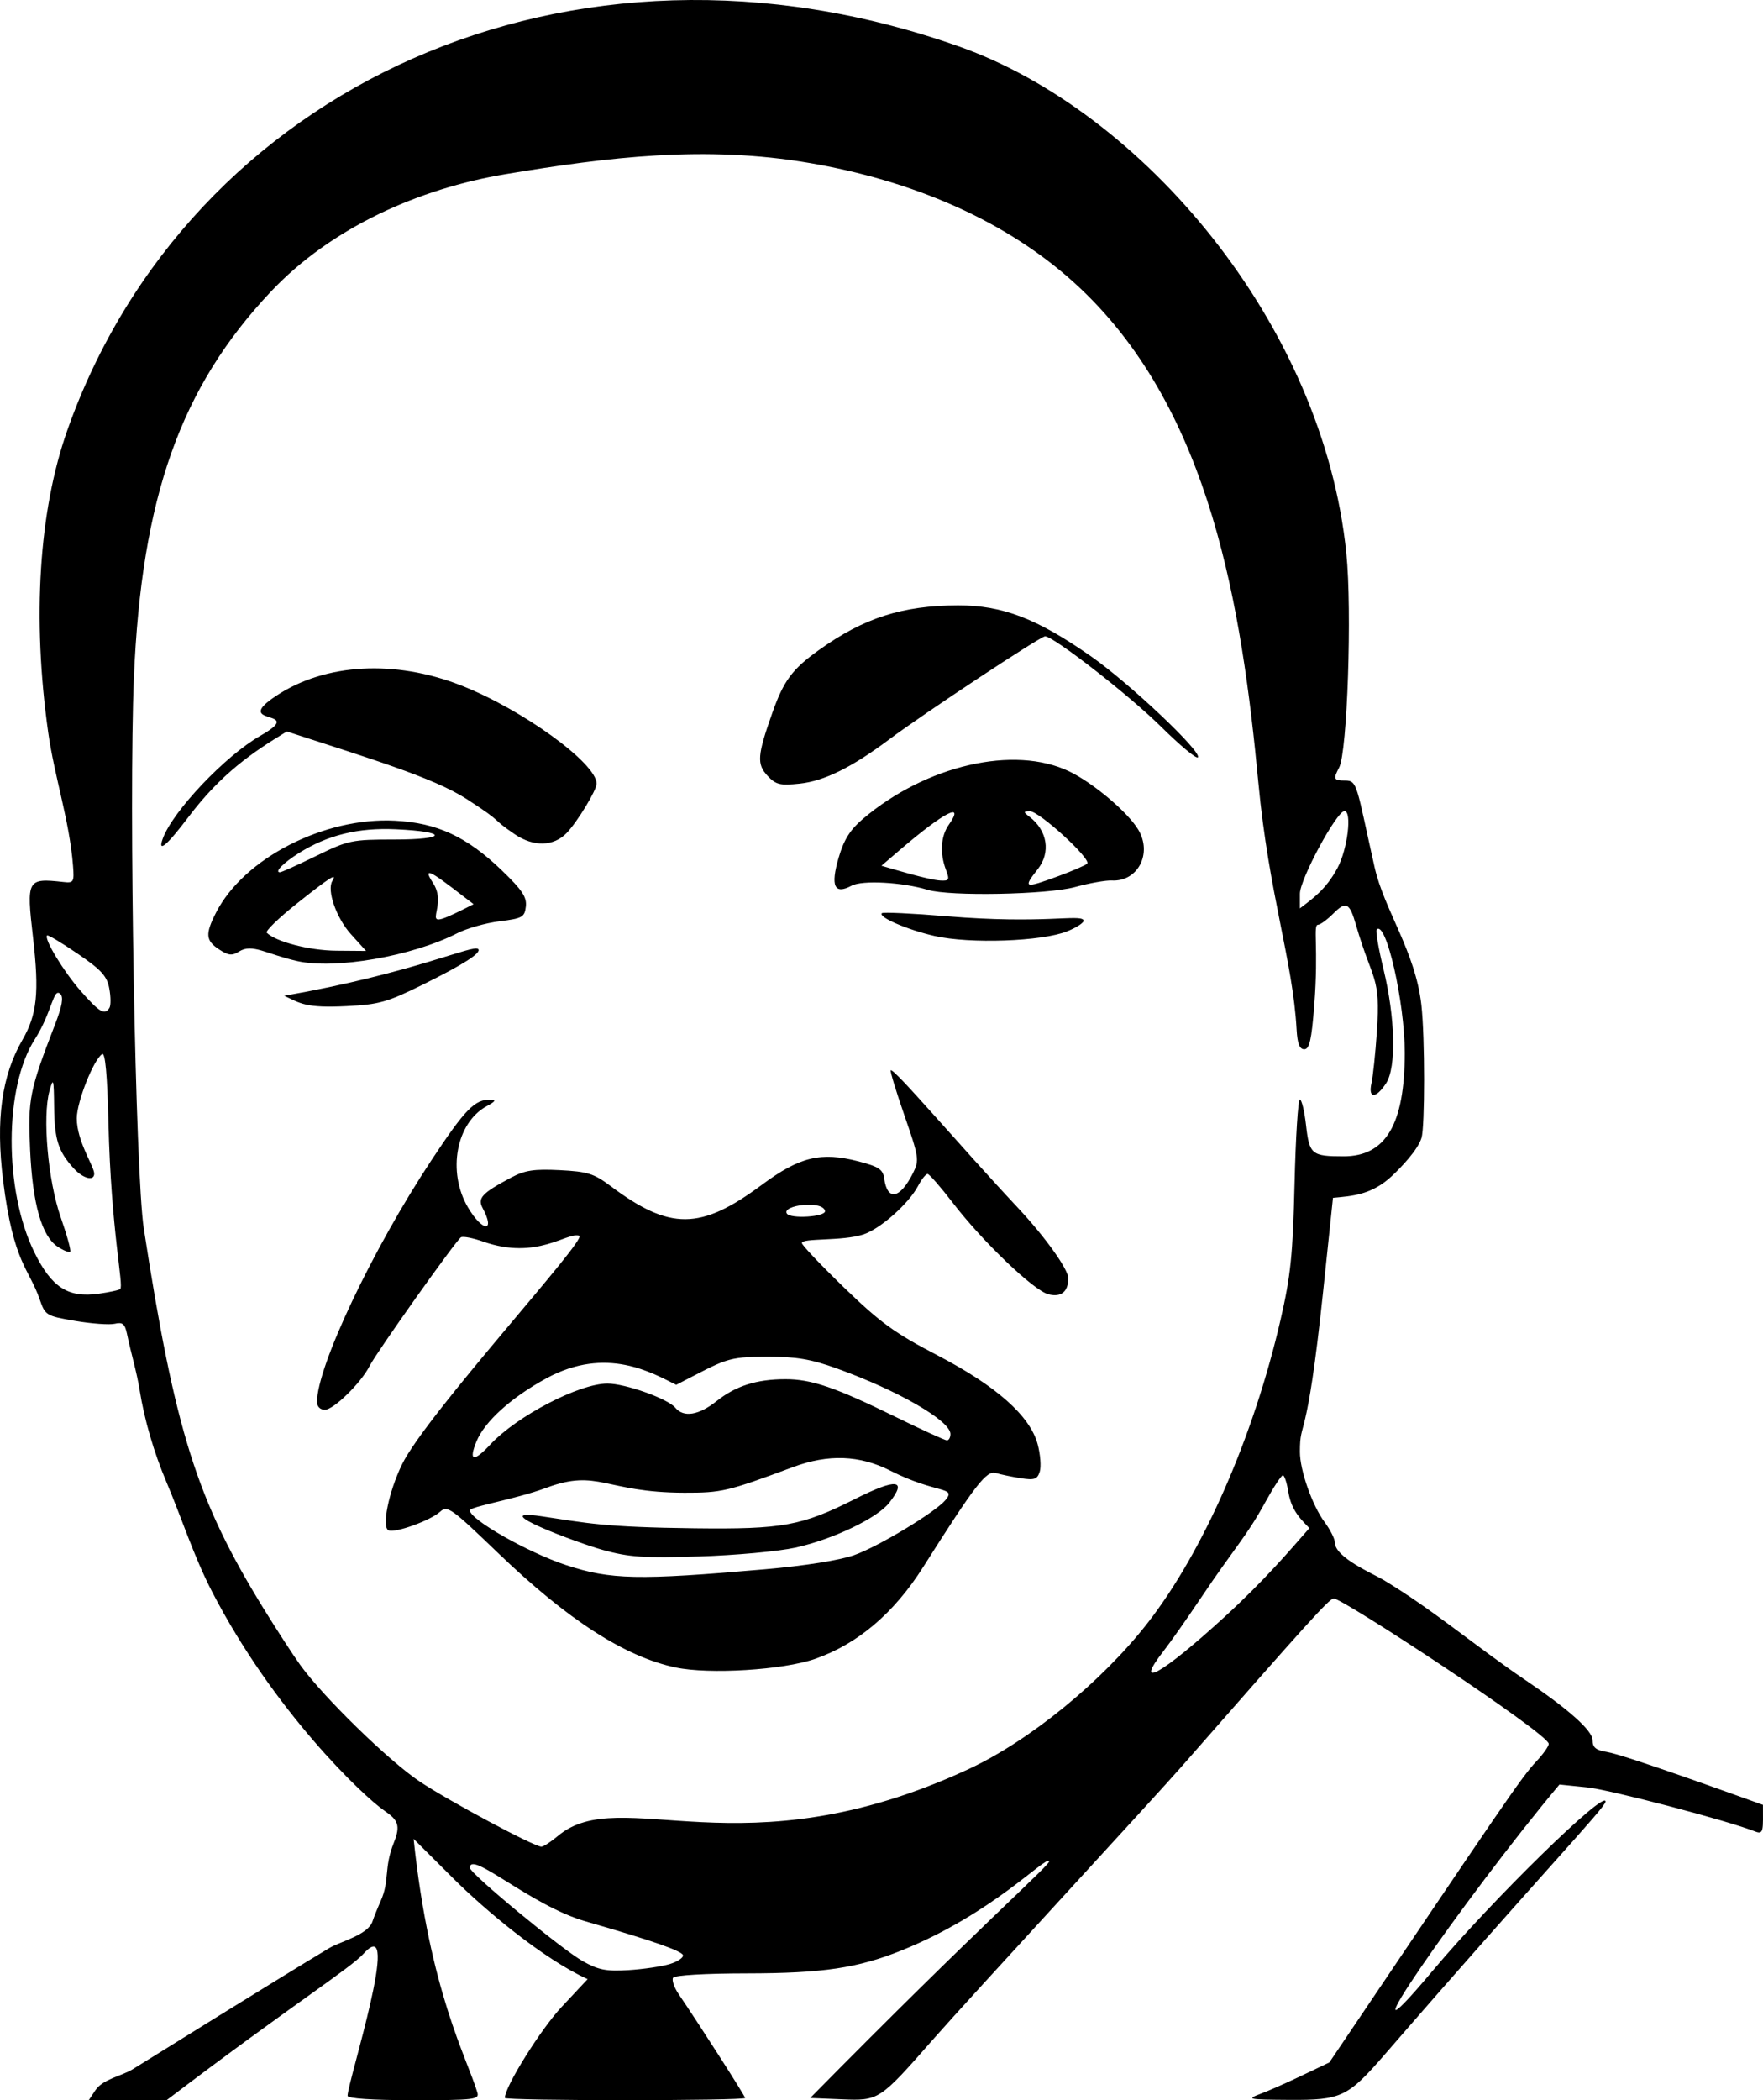 <?xml version="1.0" encoding="utf-8"?>
<svg version="1.1" id="Layer_1" xmlns="http://www.w3.org/2000/svg" xmlns:xlink="http://www.w3.org/1999/xlink" x="0px" y="0px"
	 viewBox="0 0 4198.479 5000" enable-background="new 0 0 4198.479 5000" xml:space="preserve">
<path d="M226.833,4976.787c18.226-27.449,62.478-33.869,89.466-50.638c39.876-24.777,350.844-218.2,467.646-288.187
	c26.563-15.916,92.691-31.166,103.246-63.947c2.86-8.882,11.721-30.902,19.691-48.932
	c21.656-48.991,6.493-76.832,31.266-138.762c16.383-40.955,9.221-53.66-22.545-75.395
	c-51.182-35.02-263.969-237.618-410.865-522.105c-43.774-84.775-71.689-173.885-108.552-260.872
	c-29.762-70.232-52.368-147.811-63.66-218.467c-7.105-44.458-20.275-86.56-30.081-133.655
	c-5.019-24.104-10.445-28.629-29.123-24.29c-12.625,2.933-54.992-0.122-94.149-6.788
	c-69.257-11.792-71.558-13.18-84.568-51.039c-25.463-74.095-62.715-84.995-87.271-283.581
	c-17.819-144.108-3.418-248.983,45.889-334.185c35.108-60.667,40.523-112.694,25.395-244.027
	c-15.97-138.649-14.269-141.739,72.704-132.071c24.085,2.677,25.578,0.111,22.549-38.804
	c-8.397-107.49-44.031-210.828-59.074-317.239c-38.415-271.734-22.306-527.34,45.308-718.911
	C447.725,209.991,1358.734-216.797,2284.197,110.751c434.546,153.805,866.279,657.711,922.043,1206.524
	c13.804,135.86,2.414,473.529-17.21,510.197c-14.618,27.315-13.015,30.768,14.287,30.768
	c30.166,0,26.769,13.368,70.135,206.185c23.057,102.518,96.969,199.857,111.458,328.106
	c8.76,77.537,8.415,290.479,0.358,316.436c-8.975,28.914-48.215,69.824-70.22,90.524
	c-48.784,45.891-96.29,48.041-140.659,52.252l-23.469,223.327c-39.496,375.827-55.282,300.107-55.282,381.47
	c0,43.855,29.422,127.647,58.62,166.945c13.533,18.214,24.605,40.119,24.605,48.696
	c0.247,36.067,91.108,74.419,116.336,89.564c117.459,70.513,222.706,160.589,336.203,237.232
	c104.8,70.77,161.249,121.221,161.249,144.112c0,17.197,7.829,23.64,33.81,27.821
	c42.671,6.867,310.201,104.001,371.914,126.008c0,58.562,2.607,71.746-18.206,63.51
	c-65.594-25.956-345.841-99.534-400.4-105.124l-66.029-6.765c-230.16,274.68-548.539,736.832-300.805,441.988
	c141.275-168.142,411.875-432.599,410.572-401.253c-0.596,14.343-157.905,177.18-524.582,600.495
	c-89.393,103.201-104.249,110.293-229.295,109.459c-98.012-0.654-101.925-1.489-67.621-14.435
	c43.692-16.488,123.221-55.263,163.77-74.658c416.789-618.043,456.415-677.924,493.034-716.877
	c16.393-17.438,29.623-36.163,29.4-41.613c-1.014-24.765-496.341-350.207-512.521-346.147
	c-12.405,3.112-62.188,58.19-362.688,401.259c-63.9,72.953-504.822,550.381-590.116,647.598
	c-128.87,146.884-129.434,147.252-219.542,143.511l-73.88-3.068c410.799-417.003,575.317-557.911,569.021-564.207
	c-10.465-10.465-134.623,125.312-350.417,212.476c-105.064,42.437-188.672,54.865-370.422,55.06
	c-98.405,0.105-171.054,4.413-174.73,10.361c-3.46,5.599,2.52,23.155,13.291,39.012
	c52.012,76.579,158.224,242.526,158.224,247.212c0,6.907-572.175,7.098-572.175-0.173
	c0-26.565,85.08-162.929,134.851-216.134l62.292-66.59c-107.098-48.798-246.122-166.21-318.77-238.646
	l-95.62-95.34c38.074,363.665,127.576,522.593,151.829,603.965c5,16.775-6.931,18.206-151.835,18.206
	c-99.6,0-157.261-3.877-157.261-10.574c0-31.729,131.761-441.535,38.446-338.584
	c-32.812,36.2-168.776,120.665-469.457,349.159H211.419C211.419,5000,226.832,4976.789,226.833,4976.787z
	 M1595.518,4675.739c18.892-5.835,32.754-15.395,30.804-21.245c-3.406-10.219-75.525-35.171-232.411-80.411
	c-130.786-37.714-274.878-170.969-274.878-127.234c0,13.362,218.406,193.88,268.86,222.219
	c37.331,20.968,55.808,24.569,109.109,21.261C1532.294,4688.14,1576.626,4681.573,1595.518,4675.739z
	 M1328.669,4370.882c150.969-127.032,435.546,92.552,977.981-159.122c144.419-67.005,317.127-207.844,425.976-347.369
	c132.911-170.369,252.764-443.647,317.064-722.936c24.042-104.428,29.113-153.856,33.194-323.521
	c2.649-110.144,8.338-200.261,12.643-200.261c4.304,0,10.956,27.658,14.78,61.463
	c7.833,69.237,13.337,73.779,89.415,73.779c100.501,0,145.592-76.405,145.592-246.704
	c0-120.075-44.507-315.641-66.767-293.381c-3.013,3.013,4.133,45.011,15.881,93.327
	c28.417,116.868,31.202,235.053,6.432,272.917c-24.227,37.035-43.14,36.81-34.746-0.412
	c3.548-15.735,9.315-70.742,12.816-122.237c9.293-136.73-9.95-116.598-49.876-254.878
	c-15.193-52.622-23.621-56.834-53.644-26.812c-14.746,14.747-31.131,26.812-36.41,26.812
	c-12.903,0,1.705,52.672-9.223,192.459c-6.404,81.922-11.449,104.032-23.738,104.032
	c-11.172,0-16.348-13.3-18.221-46.814c-9.257-165.663-65.837-320.546-91.073-587.78
	c-39.432-417.555-113.171-882.158-422.591-1175.608c-175.761-166.688-410.164-259.405-646.227-299.772
	c-248.482-42.492-479.01-14.289-724.202,26.613c-204.587,34.129-413.696,126.054-558.756,279.752
	C429.786,922.426,336.933,1184.169,318.834,1613.765c-12.407,294.507,3.518,1181.065,23.547,1310.801
	c74.505,482.617,126.051,646.308,284.586,903.742c31.261,50.762,70.763,111.621,87.783,135.242
	c55.414,76.906,211.478,229.078,285.32,278.205c70.336,46.794,271.334,154.334,289.115,154.685
	C1294.08,4396.534,1311.848,4385.036,1328.669,4370.882z M1609.111,3969.859
	c-120.989-25.408-257.499-113.45-423.821-273.342c-111.156-106.859-119.921-113.082-137.228-97.419
	c-22.88,20.706-105.789,50.751-122.428,44.366c-17.389-6.673-0.216-91.605,31.771-157.126
	c58.318-119.456,443.249-537.254,421.954-544.351c-28.983-9.662-100.026,59.335-228.915,13.86
	c-24.216-8.544-47.901-13.141-52.633-10.216c-11.788,7.286-201.443,274.335-217.768,306.637
	c-20.332,40.227-85.603,104.032-106.425,104.032c-11.028,0-18.695-7.636-18.695-18.62
	c0-84.235,132.389-363.738,272.814-575.972c80.039-120.968,102.919-144.435,140.029-143.617
	c14.446,0.318,12.384,3.95-8.768,15.439c-72.692,39.482-94.349,156.035-44.726,240.709
	c34.49,58.853,66.555,60.658,35.15,1.978c-12.77-23.862-1.683-35.784,67.493-72.574
	c33.092-17.6,54.733-20.915,116.236-17.81c65.93,3.33,81.316,8.124,120.586,37.581
	c141.595,106.21,214.513,105.694,360.421-2.553c90.232-66.941,140.746-79.217,230.284-55.963
	c48.285,12.54,58.261,19.146,61.175,40.512c7.5,54.987,37.851,49.114,69.015-13.355
	c14.821-29.709,13.656-37.405-20.568-135.903c-19.953-57.426-34.714-105.976-32.801-107.888
	c6.939-6.939,164.77,179.899,302.784,327.164c64.926,69.278,120.272,146.723,120.064,168.007
	c-0.312,32.103-17.062,45.538-47.31,37.946c-34.975-8.778-156.816-125.348-228.215-218.343
	c-28.609-37.262-55.407-67.92-59.551-68.129s-14.292,12.493-22.55,28.228
	c-22.124,42.156-89.645,102.173-130.116,115.657c-50.08,16.685-146.693,8.011-146.693,20.613
	c0,4.857,45.644,52.954,101.431,106.882c85.61,82.756,119.956,107.675,220.195,159.761
	c141.164,73.35,221.576,144.515,239.811,212.233c6.498,24.133,8.742,53.561,4.985,65.397
	c-5.766,18.166-12.739,20.602-44.752,15.636c-20.857-3.236-47.774-8.835-59.815-12.444
	c-22.328-6.692-48.565,27.254-173.092,223.944c-69.559,109.869-155.97,183.207-257.553,218.593
	C1864.963,3975.852,1689.236,3986.686,1609.111,3969.859z M1821.248,3736.084
	c95.797-8.343,178.14-21.408,213.265-33.838c57.433-20.325,193.269-102.32,217.125-131.065
	c27.108-32.663-20.434-13.616-131.605-70c-72.811-36.929-147.257-39.676-231.165-8.529
	c-156.737,58.181-169.98,61.306-259.094,61.144c-191.215-0.364-204.26-57.945-328.686-11.707
	c-75.567,28.082-182.056,44.442-182.056,53.865c0,21.628,138.159,100.15,228.87,130.077
	C1453.919,3761.007,1519.16,3762.393,1821.248,3736.084z M1436.33,3690.241
	c-61.267-16.884-284.479-100.718-148.245-80.549c110.677,16.386,147.72,26.169,366.712,28.771
	c209.526,2.489,254.173-5.676,381.436-69.765c99.159-49.936,125.397-46.892,81.11,9.409
	c-28.664,36.44-134.476,86.9-223.273,106.474c-40.052,8.829-143.044,18.23-228.87,20.891
	C1532.964,3709.572,1498.041,3707.248,1436.33,3690.241z M1167.567,3439.082
	c63.241-67.876,211.815-145.203,278.987-145.203c42.579,0,143.888,36.082,161.755,57.61
	c19.753,23.801,55.723,18.001,98.323-15.853c45.604-36.241,95.173-52.021,163.668-52.102
	c62.14-0.073,118.812,19.285,261.994,89.493c62.919,30.851,118.153,56.094,122.744,56.094
	c4.59,0,8.346-6.784,8.346-15.075c0-31.608-124.622-103.523-270.483-156.088
	c-61.602-22.2-96.371-28.085-165.196-27.96c-98.861,0.179-98.002,5.712-217.31,66.905
	c-55.97-27.552-165.727-93.652-309.305-15.429c-83.645,45.571-147.01,102.785-166.399,150.248
	C1115.399,3478.948,1127.83,3481.731,1167.567,3439.082z M1964.704,2882.954
	c-5.459-25.947-103.134-13.72-90.91,6.058C1882.177,2902.577,1967.634,2896.882,1964.704,2882.954z M676.898,2370.734
	c307.868-53.859,449.933-123.247,461.898-111.281c8.675,8.675-34.481,36.425-130.972,84.219
	c-85.369,42.285-104.86,47.817-182.056,51.675C726.434,2400.311,715.554,2388.652,676.898,2370.734z
	 M708.108,2288.099c-74.35-16.657-106.948-42.638-138.64-22.846c-16.904,10.557-25.381,9.69-47.596-4.865
	c-32.217-21.109-33.503-36.609-7.289-87.866c66.074-129.198,257.372-227.366,426.078-218.648
	c100.473,5.192,170.888,37.933,254.411,118.295c48.448,46.614,59.795,63.661,57.218,85.958
	c-2.947,25.498-8.159,28.427-62.611,35.189c-32.668,4.056-77.973,16.853-100.678,28.436
	C981.551,2276.568,798.758,2308.408,708.108,2288.099z M835.611,2223.931
	c-34.634-38.336-57.756-104.608-44.168-126.594c12.685-20.526-5.562-8.944-83.55,53.03
	c-43.781,34.791-76.469,66.391-72.64,70.222c21.478,21.488,101.683,42.279,165.093,42.795l71.432,0.582
	L835.611,2223.931z M1127.839,2152.587c-74.688-56.957-131.956-104.325-96.553-50.294
	C1074.167,2167.737,973.914,2231.062,1127.839,2152.587z M753.134,2037.695c76.34-37.315,84.428-39.012,185.935-39.012
	c126.65,0,129.216-18.705,3.35-24.421c-89.739-4.075-162.398,13.812-230.835,56.825
	c-36.572,22.986-58.843,45.619-44.889,45.619C670.339,2076.707,709.237,2059.152,753.134,2037.695z M2225.605,2228.324
	c-65.055-14.855-134.738-44.987-125.47-54.255c2.825-2.825,72.311,0.436,154.414,7.247
	c229.832,19.064,316.786-5.294,325.776,9.251c2.982,4.825-14.443,16.794-38.723,26.597
	C2481.592,2241.391,2309.454,2247.47,2225.605,2228.324z M2209.571,2118.541
	c-60.828-18.364-156.087-23.561-181.601-9.906c-40.949,21.915-50.538,1.221-30.836-66.55
	c12.425-42.742,27.136-66.384,57.287-92.068c150.47-128.179,360.728-176.641,492.098-113.424
	c56.603,27.238,138.398,96.157,163.909,138.106c34.597,56.89-0.618,124.872-62.95,121.524
	c-13.852-0.744-53.088,6.265-87.19,15.574C2493.86,2129.931,2262.064,2134.388,2209.571,2118.541z M2520.472,2085.826
	c33.115-12.15,63.944-25.482,68.509-29.627c11.303-10.262-114.273-125.219-136.333-124.805
	c-15.946,0.3-16.05,1.53-1.106,13.004c42.974,32.994,51.254,84.891,19.905,124.745
	C2435.619,2114.691,2438.826,2115.782,2520.472,2085.826z M2252.722,2070.829
	c-14.887-39.155-12.402-79.899,6.52-106.914c39.86-56.907-10.665-30.904-117.019,60.227l-43.136,36.961
	c28.608,8.268,111.988,33.66,140.632,35.181C2260.383,2097.382,2261.779,2094.649,2252.722,2070.829z
	 M387.777,1996.083c24.147-65.458,148.882-196.801,231.95-244.237c116.807-66.703-75.229-20.538,38.966-95.915
	c116.371-76.814,282.113-85.883,439.534-24.051c146.188,57.42,322.499,185.225,322.499,233.775
	c0,15.666-45.914,91.278-71.478,117.71c-30.802,31.849-78.467,33.08-122.757,3.171
	c-62.123-41.952-20.55-23.29-115.726-84.616c-79.805-51.422-237.737-98.439-427.637-160.446
	c-82.258,49.879-156.28,100.206-234.829,204.265C397.531,2012.992,374.459,2032.185,387.777,1996.083z
	 M1827.736,1846.822c-25.852-27.749-24.247-48.579,11.551-149.831c26.978-76.306,47.31-103.783,110.153-148.863
	c107.311-76.977,199.144-106.547,331.855-106.856c105.918-0.247,187.64,30.999,316.559,121.033
	c91.757,64.081,266.357,229.136,254.709,240.784c-3.78,3.779-43.092-28.981-87.362-72.802
	c-75.251-74.488-256.088-215.352-276.462-215.352c-10.901,0-289.702,184.348-371.001,245.312
	c-88.912,66.673-155.289,99.418-213.763,105.453C1857.298,1870.518,1847.569,1868.109,1827.736,1846.822z
	 M2914.825,3850.695c97.127-88.746,156.972-159.762,203.321-212.554c-17.812-19.119-42.651-39.958-50.075-86.39
	c-3.466-21.672-9.303-39.404-12.973-39.404c-3.67,0-22.225,28.291-41.234,62.869
	c-47.58,86.548-69.595,102.969-157.088,233.622c-30.653,45.774-69.033,100.284-85.289,121.133
	C2697.641,4024.682,2765.451,3987.179,2914.825,3850.695z M286.248,3068.903c8.902-8.7-21.803-136.369-28.034-396.793
	c-2.705-113.071-7.623-167.023-14.819-162.575c-20.483,12.659-60.444,113.489-60.546,152.766
	c-0.133,55.276,41.511,114.686,41.511,131.812c0,18.673-26.685,11.803-48.903-12.59
	c-36.742-40.34-45.694-68.401-46.54-145.889c-0.739-67.696-1.838-71.555-11.038-38.768
	c-17.223,61.377-3.655,214.42,26.697,301.151c14.914,42.615,25.068,79.531,22.565,82.034
	c-2.503,2.503-15.881-2.873-29.73-11.947c-38.062-24.939-59.815-101.298-65.749-230.796
	c-5.536-120.793-1.59-140.538,59.855-299.538c16.254-42.059,19.992-63.562,12.374-71.179
	c-17.051-17.051-19.5,43.124-61.169,107.974c-72.852,113.381-73.446,358.784-1.226,506.197
	c41.202,84.099,80.479,109.545,153.266,99.296C260.511,3076.433,283.679,3071.413,286.248,3068.903z
	 M260.661,2399.383c3.476-5.624,3.287-26.397-0.421-46.162c-5.555-29.609-18.862-44.2-75.585-82.878
	c-37.864-25.818-70.495-45.291-72.513-43.273c-7.98,7.98,39.629,86.395,80.825,133.124
	C237.351,2410.539,249.441,2417.538,260.661,2399.383z M3185.247,2066.225
	c23.929-44.738,34.962-135.163,16.492-135.163c-18.564,0-106.102,162.229-106.102,196.632v34.905
	C3124.155,2140.607,3157.018,2119.002,3185.247,2066.225z"/>
</svg>
